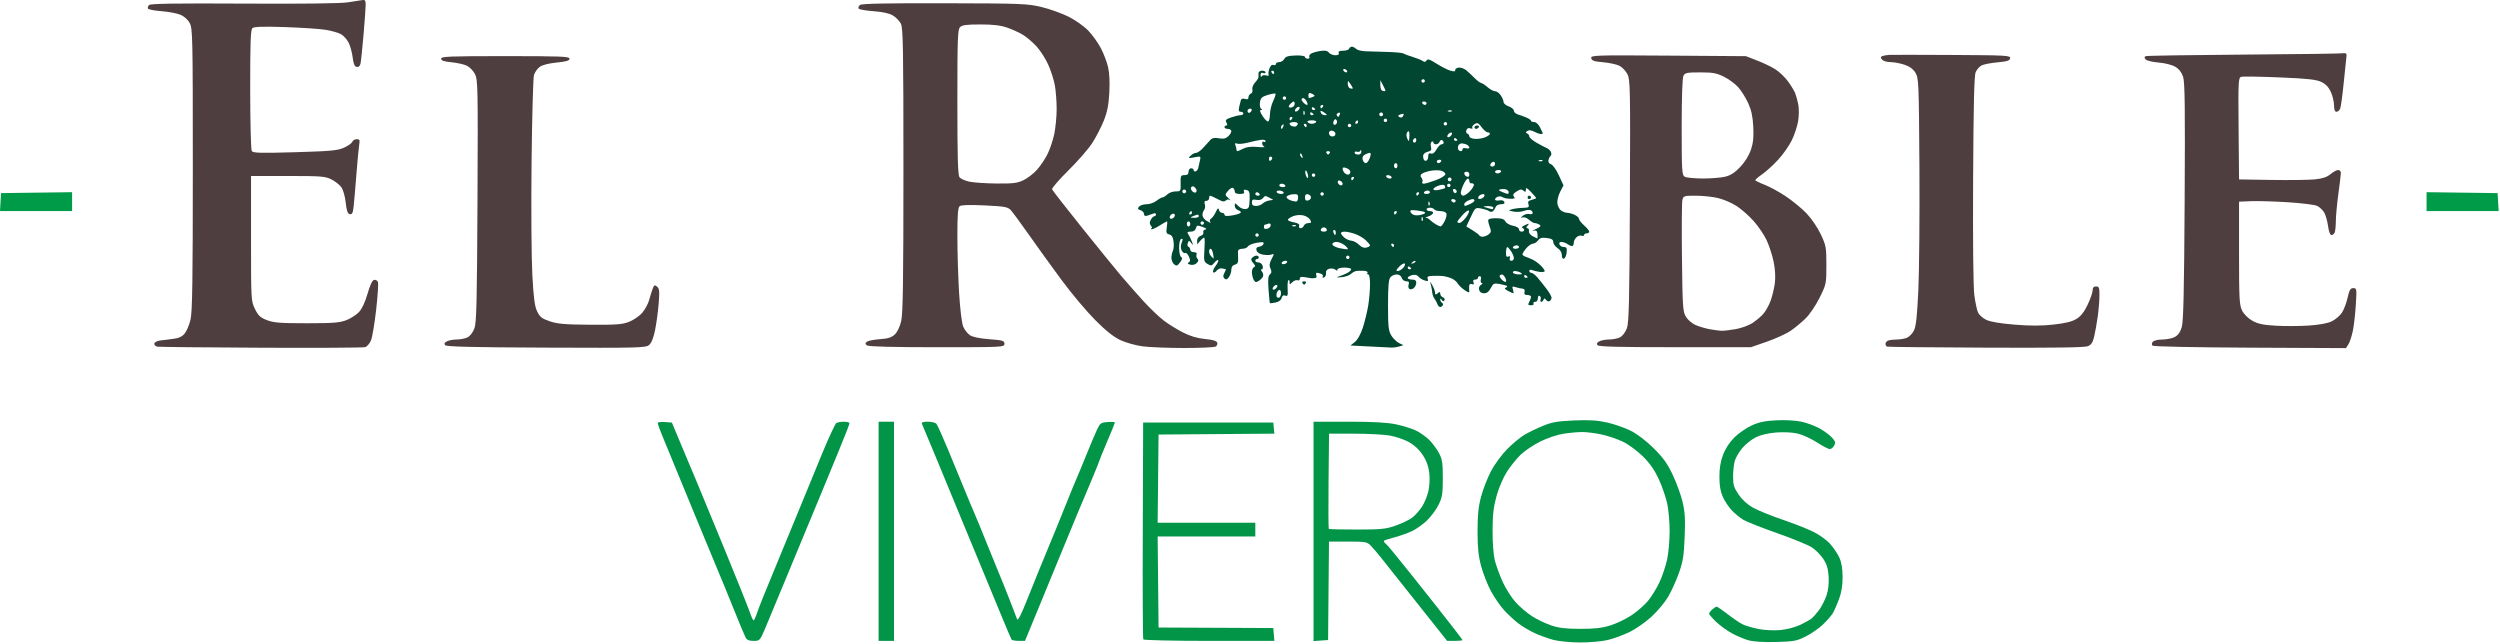 <svg width="1460" height="376" viewBox="0 0 1460 376" fill="none" xmlns="http://www.w3.org/2000/svg">
<path d="M1417.11 112.237V117.756V123.278H1438.16H1459.21L1458.91 118.028L1458.61 112.778L1437.86 112.506L1417.11 112.237Z" fill="#009B48"/>
<path d="M42.105 112.237L21.355 112.506L0.605 112.778L0.303 118.027L0 123.277H21.053H42.105V117.756L42.105 112.237Z" fill="#009B48"/>
<path d="M733.805 149.278C733.09 149.278 731.971 149.811 731.318 150.463C730.403 151.378 730.53 152.098 731.869 153.61C733.144 155.049 733.273 155.685 732.355 156.006C731.668 156.247 731.105 157.561 731.105 158.926C731.105 160.291 731.568 162.274 732.135 163.332C733.002 164.954 733.471 165.066 735.115 164.039C736.188 163.369 737.306 162.191 737.602 161.422C737.897 160.653 737.628 159.406 737 158.651C736.279 157.781 736.237 157.278 736.888 157.278C737.454 157.278 737.682 156.378 737.394 155.278C737.105 154.171 736.03 153.278 734.988 153.278C733.952 153.278 733.105 152.828 733.105 152.278C733.105 151.728 733.555 151.278 734.105 151.278C734.655 151.278 735.105 150.828 735.105 150.278C735.105 149.728 734.52 149.278 733.805 149.278Z" fill="#014631"/>
<path d="M761.605 164.278C760.715 164.278 760.266 164.728 760.605 165.278C760.945 165.828 761.395 166.278 761.605 166.278C761.816 166.278 762.266 165.828 762.605 165.278C762.945 164.728 762.495 164.278 761.605 164.278Z" fill="#014631"/>
<path d="M835.258 164.619L835.254 164.621L835.25 164.625C835.19 164.7 835.327 165.261 835.606 166.278C835.983 167.653 836.361 169.72 836.447 170.873C836.534 172.026 837.097 173.602 837.699 174.373C838.301 175.145 839.075 176.565 839.418 177.528C839.761 178.49 840.479 179.278 841.014 179.278C841.549 179.278 842.246 178.858 842.563 178.346C842.879 177.834 842.68 177.133 842.121 176.787C841.562 176.442 841.112 175.622 841.119 174.967C841.131 174.17 841.419 174.225 841.994 175.133C842.598 176.086 843.06 176.159 843.543 175.377C843.922 174.765 843.528 173.992 842.668 173.662C841.808 173.332 841.106 172.381 841.106 171.547C841.106 170.313 840.827 170.264 839.606 171.278C838.385 172.291 838.106 172.241 838.106 171.014C838.106 170.184 837.388 168.216 836.512 166.641C835.762 165.292 835.378 164.631 835.268 164.619C835.267 164.619 835.262 164.619 835.258 164.619Z" fill="#014631"/>
<path d="M1369.12 31.032C1368.73 31.024 1368.23 31.066 1367.61 31.141C1365.96 31.341 1339.86 31.679 1309.61 31.893C1279.36 32.106 1253.99 32.511 1253.24 32.791C1252.22 33.175 1252.16 33.635 1253 34.653C1253.63 35.41 1256.96 36.232 1260.57 36.522C1264.26 36.818 1268.42 37.86 1270.31 38.959C1272.51 40.242 1274.04 42.191 1274.92 44.828C1275.96 47.981 1276.15 62.682 1275.83 117.777C1275.53 170.445 1275.12 187.794 1274.13 191.07C1273.24 194.029 1271.96 195.816 1270.02 196.82C1268.47 197.622 1265.21 198.277 1262.78 198.277C1260.32 198.277 1257.86 198.868 1257.25 199.602C1256.57 200.417 1256.51 201.281 1257.08 201.852C1257.62 202.392 1281.38 202.886 1314.03 203.037L1370.05 203.295L1371.48 201.037C1372.26 199.795 1373.42 196.302 1374.05 193.277C1374.69 190.253 1375.47 183.39 1375.8 178.027C1376.38 168.627 1376.33 168.277 1374.33 168.277C1372.62 168.277 1372.02 169.277 1370.99 173.91C1370.29 177.008 1368.79 180.945 1367.65 182.66C1366.51 184.375 1363.88 186.608 1361.81 187.623C1359.38 188.814 1354.6 189.701 1348.32 190.123C1342.98 190.483 1334.32 190.525 1329.08 190.217C1321.64 189.779 1318.63 189.141 1315.36 187.303C1312.86 185.894 1310.46 183.511 1309.39 181.363C1307.79 178.16 1307.6 174.576 1307.6 147.777V117.777L1314.61 117.488C1318.47 117.329 1328.15 117.61 1336.11 118.111C1344.08 118.613 1351.77 119.567 1353.19 120.234C1354.61 120.901 1356.47 122.646 1357.33 124.111C1358.18 125.577 1359.2 129.14 1359.59 132.027C1360.03 135.304 1360.78 137.277 1361.59 137.277C1362.31 137.277 1363.16 136.565 1363.5 135.695C1363.83 134.825 1364.12 131.788 1364.14 128.945C1364.16 126.103 1364.81 119.052 1365.6 113.277C1366.39 107.502 1367.05 101.99 1367.07 101.027C1367.09 100.065 1366.38 99.277 1365.5 99.277C1364.61 99.277 1362.6 100.365 1361.02 101.695C1358.94 103.444 1356.41 104.291 1351.87 104.752C1348.43 105.103 1337.05 105.253 1326.6 105.084L1307.6 104.778L1307.34 75.1C1307.09 47.48 1307.2 45.385 1308.84 44.877C1309.81 44.578 1319.89 44.723 1331.24 45.202C1347.62 45.892 1352.64 46.437 1355.61 47.848C1358.22 49.085 1359.92 50.865 1361.21 53.702C1362.23 55.943 1363.07 59.465 1363.08 61.528C1363.1 64.056 1363.56 65.278 1364.5 65.278C1365.26 65.278 1366.23 64.49 1366.64 63.528C1367.06 62.565 1368 55.703 1368.74 48.278C1369.48 40.853 1370.2 33.878 1370.35 32.778C1370.51 31.519 1370.3 31.055 1369.12 31.032Z" fill="#4E3E40"/>
<path d="M1103.17 32.057C1101.83 32.137 1100.09 32.451 1099.31 32.752C1098.16 33.193 1098.12 33.594 1099.11 34.789C1099.8 35.616 1101.99 36.278 1104.05 36.278C1106.08 36.278 1109.76 36.964 1112.23 37.803C1115.29 38.845 1117.32 40.35 1118.65 42.553C1120.51 45.619 1120.62 48.305 1120.94 97.278C1121.12 125.603 1120.83 158.033 1120.31 169.344C1119.57 185.162 1118.96 190.655 1117.68 193.137C1116.76 194.912 1114.88 196.794 1113.49 197.321C1112.11 197.847 1109.47 198.278 1107.62 198.278C1105.78 198.278 1103.56 198.551 1102.69 198.885C1101.82 199.219 1101.11 200.081 1101.11 200.801C1101.11 201.521 1101.56 202.26 1102.12 202.444C1102.68 202.627 1128.67 202.892 1159.87 203.031C1199.14 203.207 1217.43 202.95 1219.28 202.194C1221.33 201.352 1222.19 200.033 1223.03 196.44C1223.62 193.876 1224.55 188.628 1225.09 184.778C1225.62 180.928 1226.07 175.415 1226.08 172.528C1226.1 167.938 1225.85 167.278 1224.11 167.278C1222.7 167.278 1222.1 167.945 1222.1 169.528C1222.1 170.765 1220.81 174.522 1219.22 177.875C1217.2 182.151 1215.25 184.644 1212.7 186.217C1210.11 187.82 1206.27 188.774 1199.27 189.551C1192.3 190.324 1185.71 190.334 1176.53 189.589C1168.08 188.902 1162.34 187.926 1159.95 186.77C1157.94 185.798 1155.79 183.879 1155.16 182.507C1154.54 181.135 1153.57 176.585 1153.01 172.395C1152.39 167.728 1152.11 141.549 1152.3 104.778C1152.52 60.788 1152.92 44.062 1153.81 42.091C1154.47 40.612 1156 38.87 1157.21 38.224C1158.42 37.577 1162.59 36.762 1166.49 36.413C1172.14 35.907 1173.65 35.423 1173.92 34.028C1174.23 32.392 1172.02 32.268 1139.93 32.097C1121.05 31.995 1104.51 31.976 1103.17 32.057Z" fill="#4E3E40"/>
<path d="M935.426 32.467C929.546 32.661 929.117 33.109 929.281 33.971C929.558 35.417 930.919 35.89 936.115 36.344C939.684 36.656 943.955 37.557 945.605 38.346C947.255 39.135 949.407 41.353 950.387 43.278C952.055 46.553 952.147 51.276 951.857 117.278C951.598 176.327 951.309 188.423 950.076 191.75C949.233 194.026 947.538 196.261 946.105 196.985C944.73 197.679 941.888 198.254 939.789 198.262C937.69 198.27 935.074 198.76 933.975 199.348C932.587 200.09 932.275 200.779 932.955 201.598C933.682 202.473 945.404 202.773 978.27 202.762L1022.61 202.747L1031.94 199.505C1037.07 197.721 1043.32 194.849 1045.83 193.124C1048.34 191.398 1052.28 188.125 1054.58 185.85C1056.89 183.576 1060.54 178.15 1062.69 173.794C1066.53 166.029 1066.61 165.659 1066.61 154.827C1066.61 144.407 1066.42 143.38 1063.3 136.778C1061.36 132.667 1057.86 127.56 1054.8 124.405C1051.94 121.451 1046.43 116.951 1042.55 114.405C1038.68 111.86 1033.16 108.891 1030.3 107.807C1027.44 106.724 1025.11 105.548 1025.11 105.194C1025.11 104.84 1026.93 103.287 1029.16 101.743C1031.38 100.199 1035.55 96.404 1038.41 93.309C1041.27 90.215 1044.87 85.088 1046.42 81.915C1047.97 78.742 1049.63 73.671 1050.13 70.647C1050.62 67.61 1050.65 63.276 1050.19 60.964C1049.73 58.661 1048.89 55.653 1048.33 54.278C1047.77 52.903 1045.91 49.875 1044.21 47.548C1042.51 45.221 1039.33 42.133 1037.14 40.684C1034.95 39.236 1030.11 36.87 1026.38 35.427L1019.61 32.802L974.269 32.483C952.635 32.331 941.306 32.272 935.426 32.467ZM992.943 42.278C1000.35 42.278 1002.51 42.675 1006.86 44.844C1009.7 46.256 1013.45 49.049 1015.21 51.049C1016.97 53.05 1019.55 57.181 1020.94 60.231C1022.79 64.26 1023.6 68.002 1023.91 73.91C1024.23 79.937 1023.88 83.42 1022.58 87.36C1021.49 90.641 1019.13 94.473 1016.42 97.368C1013.27 100.734 1010.79 102.369 1007.63 103.166C1005.2 103.777 999.256 104.261 994.412 104.246C989.568 104.231 984.818 103.758 983.855 103.198C982.255 102.265 982.105 99.789 982.105 74.162C982.105 56.763 982.498 45.413 983.141 44.211C984.043 42.525 985.298 42.278 992.943 42.278ZM990.373 114.293C994.35 114.301 1000.16 114.911 1003.29 115.647C1006.42 116.383 1011.27 118.456 1014.07 120.254C1016.87 122.053 1021.38 126.01 1024.09 129.047C1026.79 132.084 1030.2 137.09 1031.66 140.172C1033.12 143.255 1034.97 148.894 1035.76 152.703C1036.68 157.133 1036.96 161.638 1036.53 165.203C1036.15 168.269 1035.01 173.028 1033.99 175.778C1032.97 178.528 1030.97 182.028 1029.55 183.559C1028.13 185.089 1025.31 187.422 1023.28 188.741C1021.26 190.059 1016.93 191.619 1013.67 192.207C1010.41 192.796 1006.58 193.228 1005.17 193.168C1003.76 193.108 1000.58 192.669 998.105 192.192C995.63 191.715 991.993 190.606 990.025 189.727C988.057 188.848 985.588 186.7 984.537 184.953C982.789 182.047 982.597 179.127 982.262 150.512C982.06 133.317 982.176 118.129 982.519 116.762C983.112 114.399 983.499 114.278 990.373 114.293Z" fill="#4E3E40"/>
<path d="M789.486 27.278C788.817 27.278 788.095 27.802 787.881 28.444C787.667 29.085 786.097 29.612 784.393 29.612C782.221 29.612 781.448 30.009 781.807 30.944C782.148 31.834 781.492 32.278 779.832 32.278C778.465 32.278 776.766 31.576 776.055 30.719C775.077 29.54 773.765 29.324 770.682 29.832C768.438 30.202 766.047 30.954 765.365 31.504C764.686 32.054 764.372 32.903 764.674 33.391C764.975 33.879 764.52 34.278 763.662 34.278C762.805 34.278 762.103 33.816 762.103 33.252C762.103 32.653 759.796 32.303 756.555 32.408C752.307 32.547 750.775 33.022 750.019 34.434C749.477 35.448 748.149 36.278 747.068 36.278C745.988 36.278 745.103 36.776 745.103 37.385C745.103 37.994 744.462 38.246 743.68 37.946C742.756 37.591 741.908 38.401 741.262 40.254C740.714 41.824 740.568 43.437 740.935 43.84C741.303 44.243 740.613 44.329 739.402 44.031C738.191 43.733 736.989 44.005 736.73 44.633C736.472 45.262 736.225 44.941 736.182 43.92C736.128 42.665 736.59 42.25 737.603 42.639C738.428 42.956 739.103 42.779 739.103 42.246C739.103 41.714 738.203 41.278 737.103 41.278C736.003 41.278 735.049 41.84 734.984 42.527C734.919 43.215 734.921 44.254 734.986 44.838C735.052 45.422 734.159 46.913 733.004 48.152C731.8 49.444 731.112 51.205 731.393 52.278C731.668 53.331 731.275 54.382 730.492 54.682C729.728 54.975 729.103 55.933 729.103 56.813C729.103 57.958 728.535 58.231 727.1 57.776C725.852 57.379 724.938 57.638 724.682 58.459C724.455 59.185 723.999 61.015 723.668 62.528C723.217 64.585 723.447 65.278 724.584 65.278C725.419 65.278 726.103 65.728 726.103 66.278C726.103 66.828 725.316 67.285 724.353 67.293C723.391 67.301 720.957 67.881 718.945 68.582C715.923 69.635 715.455 70.153 716.246 71.567C716.882 72.702 716.851 73.278 716.154 73.278C715.577 73.278 715.103 73.728 715.103 74.278C715.103 74.828 716.003 75.278 717.103 75.278C718.203 75.278 719.103 75.883 719.103 76.623C719.103 77.363 718.25 78.74 717.205 79.686C715.809 80.95 714.391 81.235 711.857 80.76C709.468 80.312 707.981 80.555 707.008 81.555C706.236 82.349 704.362 84.412 702.846 86.139C701.329 87.865 699.385 89.278 698.525 89.278C697.665 89.278 696.216 90.022 695.306 90.932C693.769 92.47 693.922 92.534 697.508 91.861C701.337 91.143 701.358 91.156 700.715 93.957C700.358 95.508 699.924 97.427 699.748 98.223C699.572 99.018 698.905 99.844 698.265 100.057C697.626 100.27 697.103 99.957 697.103 99.362C697.103 98.766 696.428 98.277 695.603 98.277C694.77 98.277 694.103 99.166 694.103 100.277C694.103 101.713 693.438 102.277 691.74 102.277C689.57 102.277 689.385 102.668 689.49 107.027C689.602 111.684 689.544 111.778 686.545 111.778C684.862 111.778 682.692 112.565 681.723 113.527C680.753 114.49 679.501 115.277 678.939 115.277C678.378 115.277 676.775 116.177 675.377 117.277C673.978 118.377 671.375 119.278 669.592 119.278C667.808 119.278 665.82 119.915 665.174 120.693C664.235 121.824 664.411 122.24 666.051 122.76C667.18 123.118 668.103 124.109 668.103 124.961C668.103 125.961 668.723 126.333 669.853 126.008C670.816 125.731 672.391 125.18 673.353 124.783C674.4 124.352 675.103 124.508 675.103 125.17C675.103 125.779 674.669 126.277 674.139 126.277C673.608 126.277 672.678 127.207 672.07 128.342C671.25 129.874 671.271 130.776 672.156 131.842C672.812 132.632 672.994 133.277 672.56 133.277C672.126 133.277 672.027 133.535 672.341 133.85C672.656 134.165 674.749 133.264 676.99 131.85C679.231 130.435 681.27 129.278 681.521 129.278C681.772 129.278 681.718 130.878 681.4 132.834C680.913 135.836 681.142 136.475 682.865 136.926C684.326 137.308 685.036 138.499 685.365 141.117C685.618 143.13 685.438 145.535 684.965 146.461C684.491 147.387 684.103 149.246 684.103 150.59C684.103 151.934 684.82 153.628 685.697 154.356C687.058 155.485 687.562 155.322 689.137 153.235C690.476 151.459 690.656 150.605 689.793 150.121C689.135 149.752 688.603 147.335 688.603 144.705C688.603 141.78 689.087 139.791 689.861 139.529C690.824 139.205 690.883 139.727 690.111 141.756C689.424 143.563 689.438 145.034 690.154 146.371C690.732 147.451 691.63 148.069 692.15 147.748C692.671 147.427 693.635 148.348 694.293 149.793C695.241 151.873 695.224 152.586 694.213 153.211C693.299 153.776 693.565 154.164 695.15 154.578C696.473 154.924 697.973 154.552 698.871 153.654C699.929 152.597 700.062 151.835 699.318 151.092C698.737 150.51 698.498 149.414 698.789 148.656C699.135 147.754 698.59 147.277 697.211 147.277C696.052 147.277 695.104 146.641 695.104 145.861C695.104 145.082 694.628 144.286 694.047 144.092C693.465 143.898 693.294 142.947 693.666 141.979C694.309 140.302 694.407 140.303 695.738 141.998C696.263 142.665 696.567 143.017 696.658 142.994C696.659 142.993 696.664 142.992 696.668 142.992L696.672 142.988L696.676 142.984C696.751 142.884 696.497 142.187 695.928 140.777C695.261 139.127 694.299 137.214 693.789 136.527C693.111 135.613 693.534 135.277 695.367 135.277C697.024 135.277 698.048 134.605 698.39 133.294C698.86 131.499 699.225 131.424 702.258 132.505C704.49 133.301 705.041 133.816 703.912 134.05C702.971 134.245 702.447 135.001 702.734 135.75C703.032 136.525 702.37 137.375 701.177 137.753C699.898 138.16 699.12 139.245 699.138 140.593L699.172 142.777L701.014 140.57C702.028 139.356 703.078 138.58 703.346 138.849C703.615 139.118 703.627 142.363 703.377 146.058C702.955 152.234 703.103 152.887 705.201 154.152C707.239 155.381 707.665 155.305 709.171 153.445C710.099 152.299 711.116 151.619 711.429 151.933C711.743 152.247 711.044 153.795 709.875 155.376C708.706 156.958 708.091 158.595 708.509 159.013C708.928 159.432 709.825 159.013 710.503 158.085C711.182 157.158 712.607 156.562 713.671 156.761C714.736 156.961 715.735 157.159 715.892 157.201H715.896C715.898 157.202 715.904 157.204 715.907 157.208C716.01 157.33 715.641 158.281 715.05 159.386C714.205 160.961 714.214 161.782 715.08 162.636C715.952 163.495 716.595 163.297 717.672 161.837C718.46 160.769 719.106 158.815 719.106 157.493C719.106 155.907 719.806 154.907 721.17 154.55C722.752 154.136 723.196 153.28 723.068 150.894C722.977 149.18 722.948 147.216 723.004 146.529C723.059 145.841 724.207 145.278 725.555 145.278C726.902 145.278 728.365 144.658 728.805 143.898C729.244 143.138 731.571 142.188 733.975 141.788C737.436 141.213 738.251 141.345 737.896 142.421C737.65 143.168 736.52 143.915 735.385 144.083C733.929 144.299 733.463 144.934 733.805 146.24C734.101 147.374 735.555 148.327 737.562 148.704C739.363 149.042 741.618 149.02 742.572 148.654C744.214 148.024 744.216 148.164 742.61 151.271C741.311 153.783 741.157 155.093 741.954 156.841C742.738 158.562 742.657 159.406 741.631 160.257C740.602 161.112 740.405 163.27 740.825 169.083C741.13 173.316 741.472 176.893 741.585 177.034C741.697 177.176 743.169 177.016 744.858 176.679C746.784 176.294 748.128 175.309 748.459 174.041C748.82 172.664 749.508 172.219 750.622 172.646C752.009 173.178 752.215 172.591 751.983 168.808C751.832 166.352 752.022 164.029 752.407 163.644C752.791 163.259 753.106 163.727 753.106 164.683C753.106 166.289 753.23 166.298 754.735 164.792C755.631 163.896 756.981 163.399 757.735 163.689C758.506 163.985 759.106 163.585 759.106 162.773C759.106 161.686 759.911 161.479 762.356 161.935C764.144 162.268 765.831 162.534 766.106 162.527C766.381 162.519 767.217 162.463 767.963 162.398C768.741 162.33 769.074 161.638 768.745 160.779C768.428 159.954 768.569 159.279 769.057 159.279C769.545 159.279 770.653 159.552 771.52 159.884C772.387 160.217 772.81 160.949 772.462 161.513C772.106 162.088 772.439 162.323 773.217 162.048C773.981 161.779 774.508 160.644 774.387 159.527C774.242 158.179 774.898 157.305 776.337 156.929C777.528 156.617 779.089 156.849 779.805 157.443C780.743 158.221 781.108 158.21 781.108 157.402C781.108 156.759 782.817 156.278 785.108 156.278C787.308 156.278 789.108 156.713 789.108 157.243C789.108 157.774 788.12 158.735 786.915 159.38C785.709 160.025 783.572 160.915 782.165 161.357C781.258 161.641 780.768 161.821 780.739 161.917V161.921L780.737 161.925V161.929L780.739 161.933L780.741 161.937L780.745 161.941C780.83 162.04 781.665 162.011 783.34 161.89C785.393 161.741 787.868 160.908 788.84 160.038C789.812 159.169 791.283 158.364 792.108 158.249C792.933 158.136 794.872 158.094 796.417 158.159C798.012 158.227 798.959 158.711 798.608 159.278C798.268 159.828 798.465 160.278 799.047 160.278C799.671 160.278 800.104 162.643 800.1 166.029C800.096 169.191 799.631 174.704 799.067 178.279C798.503 181.854 797.085 187.695 795.917 191.259C794.592 195.298 792.82 198.5 791.215 199.759L788.641 201.779L799.624 202.331C805.664 202.635 811.506 202.926 812.606 202.98C813.706 203.034 815.731 202.74 817.106 202.329L819.606 201.581L817.022 200.345C815.6 199.664 813.575 197.683 812.522 195.943C810.867 193.207 810.607 190.795 810.608 178.179C810.609 167.286 810.958 163.161 811.981 161.929C812.735 161.02 814.39 160.277 815.661 160.277C817.093 160.277 818.213 161.037 818.606 162.277C818.962 163.398 820.119 164.277 821.241 164.277C822.756 164.277 823.094 164.741 822.633 166.193C822.299 167.246 822.514 168.41 823.11 168.779C823.706 169.147 824.848 168.906 825.649 168.241C826.45 167.577 827.106 166.188 827.106 165.155C827.106 163.819 826.385 163.277 824.606 163.277C823.231 163.277 822.106 162.836 822.106 162.296C822.106 161.757 823.254 161.027 824.657 160.675C826.363 160.247 827.605 160.537 828.407 161.554C829.066 162.39 830.686 163.398 832.006 163.792C833.959 164.375 834.294 164.205 833.79 162.892C833.304 161.627 833.866 161.244 836.387 161.122C838.158 161.038 840.731 161.052 842.106 161.156C843.481 161.26 845.862 161.842 847.395 162.449C848.929 163.057 850.613 164.359 851.141 165.346C851.669 166.332 853.484 168.125 855.174 169.328C857.271 170.821 858.188 171.082 858.059 170.148C857.954 169.396 857.922 168.006 857.987 167.06C858.063 165.96 858.649 165.55 859.618 165.922C860.699 166.337 860.953 166.044 860.51 164.891C860.1 163.821 860.432 163.279 861.499 163.279C862.383 163.279 863.106 162.829 863.106 162.279C863.106 161.729 863.609 161.279 864.223 161.279C864.847 161.279 865.11 162.161 864.817 163.279C864.519 164.421 864.791 165.29 865.45 165.309C866.086 165.324 865.861 165.775 864.95 166.307C863.926 166.904 863.492 168.04 863.815 169.277C864.152 170.566 865.18 171.279 866.698 171.279C868.313 171.279 869.55 170.322 870.626 168.242C872.069 165.451 872.495 165.259 875.901 165.875C877.939 166.243 879.831 166.771 880.106 167.049C880.381 167.326 880.012 167.765 879.286 168.023C878.441 168.324 878.931 168.996 880.649 169.887C882.126 170.653 883.539 171.279 883.788 171.279C884.037 171.279 883.934 170.313 883.559 169.133C882.958 167.238 883.156 167.074 885.243 167.73C886.543 168.139 888.325 168.525 889.206 168.59C890.227 168.665 890.639 169.354 890.34 170.494C890.001 171.793 890.449 172.279 891.989 172.279C893.153 172.279 894.106 172.76 894.106 173.346C894.106 173.932 893.64 175.282 893.071 176.346C892.201 177.972 892.369 178.279 894.129 178.279C895.281 178.279 895.946 177.829 895.606 177.279C895.266 176.729 895.69 176.279 896.547 176.279C897.455 176.279 898.106 175.419 898.106 174.221C898.106 173.015 898.549 172.434 899.174 172.82C899.762 173.184 900.001 174.112 899.706 174.881C899.41 175.65 899.567 176.279 900.053 176.279C900.54 176.279 901.167 175.717 901.446 175.029C901.838 174.063 902.173 174.09 902.919 175.156C903.449 175.914 904.383 176.226 904.995 175.848C905.606 175.47 906.106 174.574 906.106 173.857C906.106 173.141 904.776 170.804 903.151 168.666C901.526 166.528 899.163 163.57 897.901 162.094C896.639 160.617 895.044 159.382 894.356 159.344C893.669 159.31 893.106 158.781 893.106 158.172C893.106 157.52 893.826 157.35 894.856 157.758C895.819 158.139 897.844 158.615 899.356 158.816C900.869 159.018 902.106 158.776 902.106 158.277C902.106 157.779 901.065 156.337 899.794 155.074C898.522 153.812 896.385 152.257 895.044 151.619C893.703 150.982 891.819 150.208 890.856 149.9C889.894 149.593 889.106 148.949 889.106 148.467C889.106 147.985 890.132 146.396 891.387 144.936C892.642 143.475 894.388 142.279 895.266 142.279C896.144 142.279 897.478 141.431 898.233 140.395C899.293 138.938 900.458 138.622 903.356 139.004C906.174 139.376 907.106 139.962 907.106 141.365C907.106 142.392 908.231 143.97 909.606 144.871C911.155 145.886 912.106 147.447 912.106 148.977C912.106 150.503 912.583 151.289 913.356 151.035C914.044 150.81 914.746 149.196 914.919 147.451C915.174 144.862 914.873 144.279 913.276 144.279C912.2 144.279 911.061 143.604 910.745 142.779C910.369 141.799 910.775 141.279 911.915 141.279C912.875 141.279 914.602 141.939 915.753 142.744C916.903 143.551 918.128 143.923 918.475 143.576C918.822 143.229 919.106 142.314 919.106 141.541C919.106 140.768 919.792 139.451 920.631 138.611C921.471 137.772 922.821 137.339 923.631 137.65C924.442 137.962 925.106 137.781 925.106 137.248C925.106 136.715 925.781 136.279 926.606 136.279C927.431 136.279 928.106 135.833 928.106 135.287C928.106 134.741 926.756 133.091 925.106 131.621C923.456 130.151 922.106 128.419 922.106 127.773C922.106 127.128 920.96 126.078 919.559 125.44C918.158 124.801 916.22 124.279 915.251 124.279C914.282 124.279 912.661 123.674 911.649 122.934C910.637 122.194 909.666 120.281 909.493 118.684C909.319 117.086 910.056 114.089 911.13 112.023L913.081 108.266L910.342 102.338C908.821 99.043 906.801 96.193 905.794 95.922C904.709 95.629 904.107 94.702 904.294 93.607C904.465 92.602 905.01 91.488 905.503 91.131C905.995 90.774 906.117 89.749 905.774 88.856C905.431 87.962 904.348 86.905 903.368 86.506C902.388 86.107 899.678 84.684 897.346 83.346C895.014 82.007 893.106 80.356 893.106 79.678C893.106 79 892.543 78.218 891.856 77.939C890.886 77.546 890.912 77.217 891.971 76.475C892.878 75.84 894.223 75.981 895.971 76.892C897.42 77.648 899.207 78.27 899.94 78.273C900.673 78.277 901.108 77.942 900.907 77.529C900.706 77.117 899.921 75.542 899.163 74.029C898.404 72.517 896.958 71.279 895.946 71.279C894.934 71.279 894.106 70.939 894.106 70.523C894.106 70.108 892.868 69.248 891.356 68.613C889.843 67.978 887.593 67.162 886.356 66.801C885.118 66.439 884.106 65.477 884.106 64.66C884.106 63.844 882.756 62.704 881.106 62.129C879.456 61.554 878.106 60.437 878.106 59.647C878.106 58.856 877.379 57.1 876.491 55.744C875.603 54.389 874.094 53.279 873.137 53.279C872.181 53.279 870.268 52.267 868.887 51.029C867.506 49.792 865.752 48.634 864.991 48.457C864.229 48.28 862.446 46.93 861.03 45.457C859.613 43.984 857.44 41.966 856.2 40.971C854.96 39.976 852.969 39.311 851.776 39.494C850.583 39.677 849.707 40.345 849.831 40.977C849.99 41.792 849.163 41.87 846.983 41.244C845.294 40.76 841.665 38.921 838.918 37.158C834.981 34.632 833.749 34.24 833.092 35.303C832.511 36.244 831.858 36.346 830.932 35.644C830.203 35.091 827.581 34.027 825.106 33.279C822.631 32.531 820.156 31.609 819.606 31.23C819.056 30.852 814.781 30.444 810.106 30.324C805.431 30.204 799.717 30.031 797.407 29.941C795.097 29.852 792.643 29.217 791.956 28.529C791.268 27.842 790.155 27.278 789.486 27.278ZM784.986 40.278C785.536 40.278 786.266 40.728 786.605 41.278C786.945 41.828 786.772 42.278 786.223 42.278C785.673 42.278 784.945 41.828 784.605 41.278C784.266 40.728 784.436 40.278 784.986 40.278ZM743.045 41.278C743.627 41.278 744.105 41.728 744.105 42.278C744.105 42.828 743.907 43.278 743.664 43.278C743.421 43.278 742.945 42.828 742.605 42.278C742.266 41.728 742.463 41.278 743.045 41.278ZM831.105 46.278C831.655 46.278 832.105 46.728 832.105 47.278C832.105 47.828 831.655 48.278 831.105 48.278C830.555 48.278 830.105 47.828 830.105 47.278C830.105 46.728 830.555 46.278 831.105 46.278ZM806.117 46.778L807.611 49.641C808.433 51.216 809.105 52.679 809.105 52.891C809.105 53.103 808.728 53.278 808.269 53.278C807.811 53.278 807.136 52.976 806.77 52.61C806.403 52.243 806.106 50.781 806.109 49.36L806.117 46.778ZM787.291 47.397C787.486 47.382 787.887 47.949 788.707 49.119C789.588 50.377 790.15 51.541 789.957 51.705C789.763 51.869 789.043 51.803 788.355 51.557C787.668 51.311 787.105 50.147 787.105 48.971C787.105 47.942 787.107 47.412 787.291 47.397ZM764.816 54.293C764.828 54.292 764.843 54.293 764.855 54.293C765.268 54.301 766.204 54.688 766.937 55.153C768.001 55.827 767.936 56.129 766.607 56.639C765.691 56.99 764.754 57.278 764.523 57.278C764.293 57.278 764.105 56.603 764.105 55.778C764.105 54.978 764.421 54.326 764.816 54.293ZM744.342 54.6C744.608 54.596 744.79 54.626 744.859 54.697C745.139 54.977 744.543 56.91 743.537 58.992C742.531 61.074 741.683 64.54 741.656 66.693C741.63 68.847 741.153 70.754 740.603 70.93C740.053 71.106 738.588 69.681 737.346 67.764C735.866 65.48 735.521 64.273 736.346 64.262C737.235 64.25 737.275 64.031 736.482 63.512C735.865 63.108 735.565 61.414 735.815 59.746C736.192 57.224 736.947 56.5 740.309 55.451C741.976 54.931 743.544 54.61 744.342 54.6ZM750.105 56.278C750.655 56.278 751.105 56.728 751.105 57.278C751.105 57.828 750.655 58.278 750.105 58.278C749.555 58.278 749.105 57.828 749.105 57.278C749.105 56.728 749.555 56.278 750.105 56.278ZM761.07 57.278C761.601 57.278 762.517 58.178 763.105 59.278C763.694 60.377 763.799 61.278 763.34 61.278C762.88 61.278 761.965 60.736 761.305 60.076C760.645 59.416 760.105 58.516 760.105 58.076C760.105 57.636 760.54 57.278 761.07 57.278ZM755.533 59.278C755.848 59.278 756.105 59.904 756.105 60.67C756.105 61.436 755.474 62.304 754.703 62.6C753.932 62.897 753.052 62.893 752.75 62.589C752.447 62.286 752.821 61.416 753.58 60.657C754.34 59.897 755.219 59.278 755.533 59.278ZM831.545 59.278C832.402 59.278 833.105 59.727 833.105 60.278C833.105 60.828 832.682 61.278 832.164 61.278C831.646 61.278 830.945 60.828 830.605 60.278C830.266 59.727 830.687 59.278 831.545 59.278ZM772.164 61.278C772.746 61.278 772.945 61.727 772.605 62.278C772.266 62.828 771.787 63.278 771.545 63.278C771.302 63.278 771.105 62.828 771.105 62.278C771.105 61.728 771.582 61.278 772.164 61.278ZM758.422 62.389C758.91 62.37 759.121 62.731 758.918 63.34C758.677 64.062 757.89 64.849 757.168 65.09C756.418 65.34 756.043 64.965 756.293 64.215C756.534 63.493 757.321 62.706 758.043 62.465C758.184 62.418 758.309 62.394 758.422 62.389ZM766.572 62.611C766.591 62.61 766.61 62.611 766.629 62.611C766.771 62.619 766.934 62.671 767.105 62.777C767.655 63.117 768.105 63.593 768.105 63.836C768.105 64.079 767.655 64.278 767.105 64.278C766.555 64.278 766.105 63.801 766.105 63.219C766.105 62.843 766.292 62.627 766.572 62.611ZM730.101 63.455C730.41 63.444 730.684 63.524 730.853 63.694C731.192 64.033 730.989 64.792 730.4 65.381C729.682 66.099 729.123 66.117 728.701 65.434C728.355 64.874 728.559 64.114 729.154 63.746C729.452 63.562 729.793 63.465 730.101 63.455ZM847.021 64.4C847.369 64.416 847.668 64.508 847.834 64.674C848.166 65.006 847.575 65.241 846.521 65.197C845.357 65.149 845.12 64.913 845.918 64.594C846.279 64.449 846.674 64.386 847.021 64.4ZM761.447 64.623C761.542 64.612 761.657 64.766 761.787 65.09C762.076 65.812 762.041 66.674 761.709 67.006C761.376 67.338 761.14 66.748 761.183 65.694C761.214 65.002 761.308 64.638 761.447 64.623ZM771.367 64.75C771.709 64.724 772.613 65.177 773.547 65.859C775.169 67.046 775.22 67.278 773.855 67.278C772.958 67.278 771.925 66.798 771.562 66.211C771.2 65.625 771.062 64.987 771.256 64.793C771.278 64.77 771.318 64.754 771.367 64.75ZM765.572 65.612C765.591 65.611 765.61 65.611 765.629 65.612C765.771 65.619 765.934 65.671 766.105 65.777C766.656 66.117 767.106 66.593 767.106 66.836C767.106 67.079 766.656 67.277 766.105 67.277C765.555 67.277 765.105 66.801 765.105 66.219C765.105 65.844 765.292 65.627 765.572 65.612ZM806.541 65.666C806.936 65.644 807.331 65.833 807.553 66.192C807.875 66.713 807.71 67.403 807.189 67.725C806.668 68.047 805.98 67.884 805.658 67.364C805.336 66.843 805.499 66.152 806.02 65.83C806.182 65.73 806.361 65.676 806.541 65.666ZM782.156 65.781C782.628 65.755 782.725 66.104 782.447 66.829C782.141 67.626 781.74 68.278 781.557 68.278C781.373 68.278 780.974 67.876 780.67 67.383C780.366 66.891 780.765 66.239 781.559 65.934C781.799 65.842 781.999 65.79 782.156 65.781ZM819.439 66.467C819.563 66.47 819.652 66.494 819.693 66.534C819.86 66.7 819.671 67.362 819.273 68.004C818.856 68.681 818.001 68.831 817.244 68.364C816.229 67.737 816.324 67.407 817.664 66.893C818.376 66.62 819.068 66.46 819.439 66.467ZM754.164 68.278C754.746 68.278 754.945 68.728 754.605 69.278C754.266 69.828 753.788 70.278 753.545 70.278C753.302 70.278 753.105 69.828 753.105 69.278C753.105 68.728 753.582 68.278 754.164 68.278ZM809.105 69.278C809.655 69.278 810.105 69.728 810.105 70.278C810.105 70.828 809.655 71.278 809.105 71.278C808.555 71.278 808.105 70.828 808.105 70.278C808.105 69.728 808.555 69.278 809.105 69.278ZM779.84 69.602C780.079 69.583 780.311 69.805 780.592 70.258C780.997 70.915 780.88 71.901 780.33 72.451C779.77 73.011 779.089 73.062 778.783 72.567C778.482 72.08 778.6 71.094 779.045 70.374C779.352 69.876 779.6 69.62 779.84 69.602ZM766.105 70.278C767.929 70.278 768.967 70.693 768.605 71.278C768.266 71.828 767.14 72.278 766.105 72.278C765.07 72.278 763.945 71.828 763.605 71.278C763.244 70.693 764.281 70.278 766.105 70.278ZM792.664 70.278C792.907 70.278 793.105 70.728 793.105 71.278C793.105 71.828 792.627 72.278 792.045 72.278C791.463 72.278 791.266 71.828 791.605 71.278C791.945 70.728 792.421 70.278 792.664 70.278ZM755.687 71.278C757.237 71.278 758.112 71.753 757.875 72.465C757.657 73.118 757.059 73.755 756.543 73.881C756.027 74.007 755.043 73.885 754.355 73.612C753.668 73.337 753.105 72.698 753.105 72.194C753.105 71.69 754.267 71.278 755.687 71.278ZM844.105 71.278C844.655 71.278 845.105 71.728 845.105 72.278C845.105 72.828 844.655 73.278 844.105 73.278C843.555 73.278 843.105 72.828 843.105 72.278C843.105 71.728 843.555 71.278 844.105 71.278ZM862.559 71.92C863.341 71.905 864.017 72.593 865.268 74.284C866.485 75.93 868.071 77.278 868.793 77.278C869.514 77.278 870.105 77.673 870.105 78.157C870.105 78.64 868.852 79.553 867.32 80.188C865.788 80.822 863.088 81.233 861.32 81.098C859.552 80.963 858.105 80.311 858.105 79.649C858.105 78.987 857.573 78.267 856.924 78.051C856.271 77.834 856.031 76.911 856.387 75.985C856.802 74.902 857.63 74.543 858.73 74.965C859.721 75.345 860.183 75.211 859.834 74.647C859.504 74.114 860.094 73.141 861.145 72.485C861.71 72.132 862.149 71.929 862.559 71.92ZM762.045 72.278C762.627 72.278 763.105 72.728 763.105 73.278C763.105 73.828 762.907 74.278 762.664 74.278C762.421 74.278 761.945 73.828 761.605 73.278C761.266 72.728 761.463 72.278 762.045 72.278ZM788.105 72.278C788.655 72.278 789.105 72.728 789.105 73.278C789.105 73.828 788.655 74.278 788.105 74.278C787.555 74.278 787.105 73.828 787.105 73.278C787.105 72.728 787.555 72.278 788.105 72.278ZM749.441 72.659C749.712 72.666 749.743 73.058 749.486 73.725C749.159 74.579 748.714 75.278 748.498 75.278C748.282 75.278 748.105 74.854 748.105 74.336C748.105 73.819 748.55 73.122 749.094 72.786C749.235 72.698 749.351 72.656 749.441 72.659ZM862.664 73.278C861.807 73.278 861.105 73.728 861.105 74.278C861.105 74.828 861.527 75.278 862.045 75.278C862.562 75.278 863.266 74.828 863.605 74.278C863.945 73.728 863.522 73.278 862.664 73.278ZM777.545 76.278C778.337 76.278 779.288 76.768 779.658 77.366C780.027 77.963 779.941 78.806 779.467 79.239C778.992 79.672 778.043 79.821 777.356 79.569C776.668 79.317 776.106 78.473 776.106 77.694C776.106 76.915 776.752 76.278 777.545 76.278ZM822.541 76.637C822.943 76.607 823.105 77.368 823.105 79.077C823.105 80.837 822.91 82.278 822.672 82.278C822.434 82.278 821.939 81.332 821.572 80.176C821.206 79.021 821.401 77.582 822.006 76.977C822.218 76.765 822.395 76.649 822.541 76.637ZM847.422 77.389C847.91 77.37 848.121 77.731 847.918 78.34C847.677 79.062 846.89 79.85 846.168 80.09C845.418 80.341 845.043 79.965 845.293 79.215C845.534 78.493 846.321 77.706 847.043 77.465C847.184 77.418 847.309 77.394 847.422 77.389ZM849.572 80.612C849.591 80.611 849.61 80.611 849.629 80.612C849.771 80.619 849.934 80.672 850.105 80.778C850.655 81.118 851.105 81.594 851.105 81.836C851.105 82.079 850.655 82.278 850.105 82.278C849.555 82.278 849.105 81.802 849.105 81.219C849.105 80.844 849.292 80.627 849.572 80.612ZM826.447 80.661C826.83 80.645 827.105 81.049 827.105 81.719C827.105 82.577 826.655 83.278 826.105 83.278C825.555 83.278 825.105 82.854 825.105 82.337C825.105 81.819 825.555 81.118 826.105 80.778C826.226 80.703 826.34 80.665 826.447 80.661ZM737.422 81.62C738.408 81.65 739.105 81.927 739.105 82.356C739.105 82.928 738.655 83.118 738.105 82.778C737.555 82.438 737.105 82.824 737.105 83.635C737.105 84.447 737.668 85.378 738.355 85.704C739.043 86.029 737.191 86.08 734.24 85.819C730.655 85.501 727.934 85.83 726.039 86.811C724.479 87.618 722.957 88.278 722.654 88.278C722.352 88.278 722.105 87.865 722.105 87.36C722.105 86.855 721.83 85.724 721.494 84.848C721.045 83.677 721.313 83.42 722.512 83.879C723.408 84.223 726.271 83.951 728.873 83.272C731.475 82.593 734.843 81.877 736.355 81.678C736.734 81.629 737.093 81.61 737.422 81.62ZM841.816 81.745C841.952 81.733 842.086 81.767 842.209 81.842C842.701 82.147 843.105 82.819 843.105 83.336C843.105 83.854 842.543 84.28 841.855 84.284C841.168 84.287 839.842 85.632 838.908 87.272C837.775 89.263 836.695 90.056 835.658 89.659C834.566 89.24 834.105 89.67 834.105 91.112C834.105 92.238 833.717 93.399 833.244 93.692C832.771 93.984 832.096 93.936 831.744 93.585C831.392 93.233 831.105 92.127 831.105 91.129C831.105 90.014 832.097 89.066 833.682 88.668C835.772 88.144 836.148 87.587 835.678 85.712C835.359 84.44 835.55 83.121 836.102 82.78C836.654 82.439 837.105 82.637 837.105 83.219C837.105 83.802 837.794 84.278 838.637 84.278C839.479 84.278 840.425 83.606 840.74 82.784C840.977 82.167 841.408 81.774 841.816 81.745ZM853.734 83.739C853.794 83.738 853.854 83.74 853.914 83.746C854.863 83.816 856.195 84.216 856.873 84.635C857.551 85.054 858.105 85.778 858.105 86.245C858.105 86.71 857.205 86.856 856.105 86.569C854.987 86.276 854.105 86.539 854.105 87.163C854.105 87.777 853.683 88.28 853.166 88.28C852.648 88.28 851.971 87.87 851.662 87.37C851.351 86.869 851.342 85.82 851.643 85.04C851.924 84.307 852.839 83.748 853.734 83.739ZM794.738 87.604C794.741 87.604 794.742 87.604 794.746 87.604C794.889 87.602 794.998 87.927 795.025 88.528C795.075 89.638 794.373 90.278 793.105 90.278C792.005 90.278 791.105 89.779 791.105 89.171C791.105 88.562 791.749 88.311 792.539 88.614C793.328 88.917 794.193 88.629 794.461 87.971C794.558 87.733 794.654 87.613 794.738 87.604ZM775.605 88.278C776.495 88.278 776.945 88.728 776.605 89.278C776.266 89.828 775.816 90.278 775.605 90.278C775.395 90.278 774.945 89.828 774.605 89.278C774.266 88.728 774.715 88.278 775.605 88.278ZM799.984 89.278C800.664 89.278 800.654 90.272 799.954 92.278C799.379 93.928 798.327 95.278 797.62 95.278C796.913 95.278 796.097 94.371 795.808 93.264C795.464 91.95 795.921 90.909 797.126 90.264C798.14 89.721 799.427 89.278 799.984 89.278ZM759.525 89.596C759.533 89.596 759.54 89.596 759.548 89.596C759.817 89.599 760.184 90.045 760.448 90.735C760.774 91.584 760.857 92.278 760.632 92.278C760.407 92.278 759.924 91.798 759.562 91.211C759.199 90.625 759.118 89.93 759.38 89.668C759.423 89.625 759.472 89.601 759.525 89.596ZM741.904 91.411C741.969 91.41 742.037 91.422 742.105 91.445C742.655 91.628 743.049 92.116 742.98 92.529C742.912 92.941 742.462 93.54 741.98 93.861C741.499 94.182 741.105 93.696 741.105 92.779C741.105 91.977 741.45 91.415 741.904 91.411ZM840.664 93.278C841.521 93.278 841.945 93.728 841.605 94.278C841.266 94.828 840.562 95.278 840.045 95.278C839.527 95.278 839.105 94.828 839.105 94.278C839.105 93.728 839.807 93.278 840.664 93.278ZM900.021 93.401C900.369 93.416 900.668 93.507 900.834 93.672C901.166 94.005 900.576 94.241 899.521 94.198C898.357 94.15 898.12 93.914 898.918 93.594C899.279 93.45 899.674 93.387 900.021 93.401ZM872.156 94.46C872.696 94.429 873.105 94.932 873.105 95.694C873.105 96.565 872.392 97.278 871.521 97.278C870.651 97.278 870.116 96.744 870.334 96.091C870.552 95.437 871.265 94.724 871.918 94.507C872 94.48 872.079 94.464 872.156 94.46ZM815.105 95.278C815.655 95.278 816.105 95.953 816.105 96.778C816.105 97.603 815.655 98.278 815.105 98.278C814.555 98.278 814.105 97.603 814.105 96.778C814.105 95.953 814.555 95.278 815.105 95.278ZM784.922 97.817C785.273 97.828 785.748 97.95 786.355 98.175C787.593 98.632 788.605 99.593 788.605 100.309C788.605 101.026 788.137 101.768 787.566 101.958C786.996 102.148 785.983 101.757 785.316 101.091C784.649 100.424 784.105 99.308 784.105 98.61C784.105 98.107 784.313 97.847 784.779 97.819C784.825 97.817 784.872 97.815 784.922 97.817ZM875.164 99.278C876.297 99.278 876.945 99.728 876.605 100.278C876.266 100.828 875.337 101.278 874.545 101.278C873.752 101.278 873.105 100.828 873.105 100.278C873.105 99.728 874.032 99.278 875.164 99.278ZM838.728 99.448C839.861 99.437 840.908 99.513 841.598 99.686C842.976 100.032 844.105 100.95 844.105 101.725C844.105 102.518 841.683 104.04 838.566 105.206C835.521 106.345 832.345 107.278 831.508 107.278C830.671 107.278 830.276 106.807 830.631 106.233C830.986 105.659 830.782 104.594 830.178 103.866C829.371 102.894 829.415 102.267 830.342 101.501C831.036 100.927 833.289 100.141 835.348 99.757C836.377 99.564 837.596 99.461 838.728 99.448ZM762.535 99.569C762.543 99.569 762.546 99.569 762.554 99.569C762.845 99.569 763.284 100.261 763.607 101.278C763.982 102.461 764.063 103.653 763.788 103.928C763.513 104.204 762.982 103.461 762.607 102.278C762.231 101.095 762.148 99.903 762.423 99.628C762.457 99.594 762.494 99.573 762.535 99.569ZM856.605 100.278C857.43 100.278 858.105 100.953 858.105 101.778C858.105 102.603 857.73 103.278 857.271 103.278C856.813 103.278 856.138 102.977 855.771 102.61C855.405 102.244 855.105 101.568 855.105 101.11C855.105 100.652 855.78 100.278 856.605 100.278ZM767.105 101.278C767.655 101.278 768.105 101.728 768.105 102.278C768.105 102.828 767.655 103.278 767.105 103.278C766.555 103.278 766.105 102.828 766.105 102.278C766.105 101.728 766.555 101.278 767.105 101.278ZM810.486 102.278C811.311 102.278 812.266 102.728 812.605 103.278C812.945 103.828 812.548 104.278 811.723 104.278C810.898 104.278 809.945 103.828 809.605 103.278C809.266 102.728 809.661 102.278 810.486 102.278ZM790.164 103.278C790.746 103.278 790.945 103.728 790.605 104.278C790.266 104.828 789.787 105.278 789.545 105.278C789.302 105.278 789.105 104.828 789.105 104.278C789.105 103.728 789.582 103.278 790.164 103.278ZM846.541 103.667C846.936 103.644 847.331 103.834 847.553 104.192C847.875 104.713 847.71 105.403 847.189 105.725C846.668 106.047 845.98 105.885 845.658 105.364C845.336 104.843 845.499 104.153 846.02 103.831C846.182 103.73 846.362 103.677 846.541 103.667ZM857.195 104.278C857.203 104.277 857.21 104.278 857.218 104.278C857.705 104.278 858.105 104.953 858.105 105.778C858.105 106.603 858.611 107.166 859.23 107.028C859.848 106.89 860.524 107.232 860.732 107.786C860.939 108.34 859.964 110.027 858.566 111.536C857.167 113.044 855.366 114.278 854.564 114.278C853.761 114.278 853.105 113.558 853.105 112.678C853.105 111.799 853.83 109.549 854.718 107.678C855.592 105.837 856.696 104.325 857.195 104.278ZM782.047 105.425C782.356 105.432 782.716 105.539 783.037 105.737C783.624 106.1 784.105 106.819 784.105 107.337C784.105 107.854 783.682 108.278 783.164 108.278C782.646 108.278 781.925 107.798 781.562 107.212C781.2 106.625 781.144 105.906 781.437 105.612C781.547 105.502 781.717 105.441 781.918 105.427C781.959 105.424 782.003 105.423 782.047 105.425ZM748.545 107.278C749.337 107.278 750.266 107.728 750.605 108.278C750.945 108.828 750.297 109.278 749.164 109.278C748.032 109.278 747.105 108.828 747.105 108.278C747.105 107.728 747.752 107.278 748.545 107.278ZM846.105 107.278C846.655 107.278 847.105 107.728 847.105 108.278C847.105 108.828 846.655 109.278 846.105 109.278C845.555 109.278 845.105 108.828 845.105 108.278C845.105 107.728 845.555 107.278 846.105 107.278ZM842.473 107.907C843.072 107.903 843.473 108.068 843.682 108.405C844.023 108.958 844.112 109.599 843.881 109.833C843.648 110.066 842.029 110.542 840.281 110.891C838.361 111.275 837.105 111.12 837.105 110.499C837.105 109.934 838.444 109.005 840.082 108.434C841.078 108.088 841.874 107.912 842.473 107.907ZM696.598 108.815C697.062 108.819 697.581 109.146 698.105 109.778C698.888 110.721 699.052 111.717 698.512 112.237C697.988 112.741 697.027 112.477 696.238 111.612C695.365 110.655 695.218 109.766 695.83 109.153C696.06 108.923 696.319 108.812 696.598 108.815ZM719.686 109.677C719.838 109.669 719.97 109.695 720.076 109.76C720.641 110.11 721.105 111.044 721.105 111.837C721.105 112.768 722.154 113.278 724.072 113.278C726.233 113.278 726.893 112.889 726.494 111.85C726.099 110.821 726.505 110.568 727.947 110.946C729.651 111.392 729.921 112.232 729.775 116.624C729.627 121.101 729.317 121.818 727.416 122.089C726.197 122.262 724.315 121.487 723.166 120.339C721.173 118.345 721.105 118.341 721.105 120.21C721.105 121.295 722.025 122.435 723.205 122.809C724.361 123.176 724.923 123.858 724.455 124.325C723.987 124.792 721.693 125.481 719.355 125.854C716.466 126.316 715.105 126.172 715.105 125.405C715.105 124.785 714.462 124.278 713.678 124.278C712.893 124.278 712.069 123.491 711.848 122.528C711.534 121.168 711.132 121.447 710.045 123.778C709.276 125.428 708.066 127.142 707.355 127.589C706.645 128.035 706.323 128.822 706.642 129.339C706.961 129.855 707.084 130.234 706.914 130.18C706.744 130.126 705.703 129.564 704.603 128.93C703.503 128.297 702.464 126.957 702.293 125.954C702.122 124.951 702.498 123.508 703.127 122.751C703.756 121.993 703.976 120.451 703.619 119.325C703.153 117.856 703.412 117.278 704.537 117.278C705.399 117.278 706.103 116.603 706.103 115.778C706.103 114.953 706.335 114.278 706.617 114.278C706.899 114.278 708.025 114.728 709.117 115.278C710.21 115.828 711.947 116.695 712.976 117.206C714.194 117.81 715.227 117.754 715.933 117.047C716.609 116.372 717.526 116.305 718.359 116.87C718.566 117.01 718.684 117.073 718.719 117.065L718.723 117.063L718.726 117.059L718.728 117.055V117.052C718.725 116.962 718.278 116.5 717.474 115.778C715.277 113.802 715.272 113.75 717.148 111.452C717.997 110.412 719.026 109.714 719.686 109.677ZM891.463 109.923C891.869 109.922 892.668 110.618 894.103 112.12C895.753 113.846 897.103 115.44 897.103 115.661C897.103 115.881 895.953 116.349 894.547 116.702C892.564 117.2 892.131 117.786 892.615 119.311C893.158 121.022 892.743 121.291 889.422 121.378C887.322 121.432 884.48 121.797 883.105 122.188C880.664 122.882 880.681 122.914 883.855 123.563C885.643 123.929 888.308 123.77 889.777 123.212C891.247 122.653 893.047 122.426 893.777 122.706C894.507 122.986 895.105 123.731 895.105 124.362C895.105 125.007 894.251 125.288 893.15 125.001C892.076 124.72 890.388 125.154 889.4 125.966C887.898 127.2 887.872 127.357 889.244 126.932C890.146 126.653 891.816 127.291 892.953 128.35C894.091 129.41 895.602 130.286 896.313 130.294C897.023 130.301 898.249 130.717 899.037 131.216C900.151 131.92 899.705 132.473 897.037 133.69C895.724 134.29 895.022 134.709 895.09 134.817C895.128 134.86 895.305 134.847 895.637 134.768C897.234 134.385 897.713 134.816 897.875 136.78C897.984 138.079 897.976 139.148 897.862 139.255C897.861 139.256 897.858 139.258 897.854 139.259C897.853 139.259 897.85 139.26 897.847 139.261L897.843 139.262H897.839C897.707 139.255 896.476 138.668 895.101 137.958C893.642 137.205 892.722 135.96 892.894 134.971C893.055 134.039 892.662 133.278 892.021 133.278C891.185 133.278 891.221 132.835 892.146 131.721C893.298 130.333 893.138 130.303 890.655 131.434C889.125 132.131 888.373 132.869 888.985 133.073C889.598 133.277 890.101 133.856 890.101 134.36C890.101 134.864 889.424 135.278 888.599 135.278C887.774 135.278 887.101 134.653 887.101 133.889C887.101 133.095 885.608 132.22 883.612 131.846C881.694 131.487 879.674 130.347 879.122 129.317C878.37 127.911 876.993 127.444 873.609 127.444C870.487 127.444 869.101 127.86 869.101 128.796C869.101 129.539 869.56 131.356 870.122 132.835C870.954 135.023 870.815 135.775 869.372 136.87C868.397 137.609 866.849 138.226 865.933 138.245C865.016 138.264 864.116 137.921 863.933 137.485C863.749 137.049 861.965 135.694 859.968 134.475L856.337 132.26L858.939 126.698C861.512 121.199 861.58 121.146 865.069 121.798C867.011 122.16 869.065 122.84 869.634 123.309C870.202 123.779 871.135 123.85 871.706 123.469C872.278 123.088 873.036 121.99 873.392 121.028C873.771 120 875.068 119.278 876.536 119.278C878.226 119.278 878.869 118.84 878.519 117.926C878.202 117.101 877.047 116.756 875.55 117.042C874.202 117.299 873.099 117.057 873.099 116.501C873.099 115.945 873.831 115.211 874.726 114.868C875.62 114.525 876.858 114.643 877.476 115.129C878.093 115.616 880.094 116.043 881.919 116.081C884.544 116.133 885.01 115.874 884.151 114.838C883.328 113.846 883.689 113.121 885.65 111.836C887.679 110.507 888.542 110.398 889.667 111.333C890.819 112.289 891.099 112.176 891.099 110.752C891.099 110.209 891.198 109.922 891.458 109.922L891.463 109.923ZM849.076 110.278C849.576 110.278 850.246 110.696 850.562 111.207C850.879 111.719 850.726 112.394 850.224 112.704C849.723 113.014 849.055 112.594 848.74 111.772C848.425 110.95 848.576 110.278 849.076 110.278ZM878.113 110.397C878.702 110.42 879.266 110.51 879.662 110.663C880.455 110.967 881.105 111.679 881.105 112.247C881.105 112.814 880.768 113.247 880.355 113.213C879.943 113.179 878.48 112.66 877.105 112.061C874.981 111.136 874.876 110.909 876.412 110.542C876.909 110.423 877.524 110.375 878.113 110.397ZM691.541 110.666C691.936 110.644 692.331 110.833 692.553 111.192C692.875 111.713 692.71 112.403 692.189 112.725C691.669 113.047 690.98 112.884 690.658 112.364C690.336 111.843 690.499 111.152 691.02 110.83C691.182 110.73 691.362 110.676 691.541 110.666ZM746.986 111.278C748.086 111.278 749.266 111.728 749.605 112.278C749.945 112.828 749.323 113.278 748.223 113.278C747.123 113.278 745.945 112.828 745.605 112.278C745.266 111.728 745.886 111.278 746.986 111.278ZM833.664 111.278C834.457 111.278 835.105 111.728 835.105 112.278C835.105 112.828 834.177 113.278 833.045 113.278C831.912 113.278 831.266 112.828 831.605 112.278C831.945 111.728 832.871 111.278 833.664 111.278ZM734.045 112.278C734.562 112.278 735.266 112.728 735.605 113.278C735.945 113.828 735.522 114.278 734.664 114.278C733.807 114.278 733.105 113.828 733.105 113.278C733.105 112.728 733.527 112.278 734.045 112.278ZM772.105 112.278C772.655 112.278 773.105 112.728 773.105 113.278C773.105 113.828 772.655 114.278 772.105 114.278C771.555 114.278 771.105 113.828 771.105 113.278C771.105 112.728 771.555 112.278 772.105 112.278ZM828.164 112.278C828.746 112.278 828.945 112.728 828.605 113.278C828.266 113.828 827.787 114.278 827.545 114.278C827.302 114.278 827.105 113.828 827.105 113.278C827.105 112.728 827.582 112.278 828.164 112.278ZM866.283 113.373C866.886 113.422 867.102 113.787 866.887 114.432C866.64 115.172 865.636 115.933 864.656 116.123C863.516 116.344 863.036 115.984 863.322 115.123C863.569 114.383 864.572 113.622 865.553 113.432C865.838 113.377 866.082 113.357 866.283 113.373ZM756.529 113.388C757.789 113.441 758.105 113.918 758.105 115.156C758.105 116.258 757.768 117.353 757.355 117.586C756.943 117.819 755.345 117.574 753.805 117.045C752.265 116.514 751.173 115.562 751.381 114.93C751.588 114.297 753.186 113.637 754.932 113.465C755.585 113.4 756.109 113.371 756.529 113.388ZM763.262 113.419C763.315 113.416 763.37 113.417 763.428 113.419C763.559 113.422 763.702 113.441 763.855 113.469C764.818 113.655 765.605 114.47 765.605 115.28C765.605 116.09 764.818 116.903 763.855 117.089C762.627 117.325 762.105 116.786 762.105 115.28C762.105 114.044 762.458 113.459 763.262 113.419ZM893.105 114.28C892.555 114.28 892.105 114.73 892.105 115.28C892.105 115.83 892.555 116.28 893.105 116.28C893.655 116.28 894.105 115.83 894.105 115.28C894.105 114.73 893.655 114.28 893.105 114.28ZM738.984 114.546C739.493 114.512 740.138 114.796 741.184 115.382L743.605 116.735L741.191 117.098C739.865 117.298 738.146 118.095 737.371 118.87C736.596 119.645 734.869 120.28 733.533 120.28C731.763 120.28 731.105 119.732 731.105 118.261C731.105 116.619 731.604 116.33 733.771 116.723C735.5 117.037 736.846 116.647 737.6 115.616C738.102 114.929 738.475 114.579 738.984 114.546ZM848.545 116.28C849.402 116.28 850.105 116.73 850.105 117.28C850.105 117.83 849.682 118.28 849.164 118.28C848.646 118.28 847.945 117.83 847.605 117.28C847.266 116.73 847.687 116.28 848.545 116.28ZM860.039 116.28C860.625 116.28 861.105 116.658 861.105 117.12C861.105 117.582 859.957 118.482 858.557 119.12C857.156 119.758 855.806 120.28 855.557 120.28C855.308 120.28 855.105 119.846 855.105 119.315C855.105 118.785 855.975 117.885 857.039 117.315C858.103 116.746 859.453 116.28 860.039 116.28ZM834.443 117.624C834.447 117.623 834.451 117.624 834.458 117.624C834.552 117.626 834.664 117.781 834.788 118.093C835.077 118.815 835.042 119.677 834.71 120.009C834.378 120.341 834.141 119.75 834.185 118.696C834.211 118.008 834.305 117.643 834.443 117.624ZM868.855 120.38C870.643 120.325 872.105 120.73 872.105 121.28C872.105 121.83 871.768 122.235 871.355 122.181C870.943 122.126 869.48 121.721 868.105 121.28C867.004 120.928 866.423 120.728 866.426 120.606C866.426 120.606 866.426 120.604 866.426 120.603C866.426 120.602 866.427 120.597 866.428 120.593C866.487 120.466 867.269 120.428 868.855 120.38ZM835.045 121.28C836.112 121.28 837.266 121.73 837.605 122.28C837.945 122.83 839.56 123.28 841.195 123.28C842.83 123.28 844.411 123.915 844.709 124.69C845.006 125.466 844.529 127.491 843.65 129.19C842.771 130.89 841.726 132.264 841.328 132.249C840.93 132.234 839.705 131.699 838.605 131.063C837.505 130.428 836.01 129.318 835.283 128.595C834.556 127.872 833.431 127.235 832.783 127.181C832.135 127.126 832.697 126.776 834.031 126.403C835.365 126.03 836.639 125.175 836.863 124.503C837.097 123.8 836.385 123.28 835.187 123.28C834.042 123.28 833.105 122.83 833.105 122.28C833.105 121.73 833.977 121.28 835.045 121.28ZM824.686 122.726C825.282 122.692 826.161 122.76 827.391 122.907C829.688 123.184 831.763 123.606 832.002 123.845C832.242 124.084 832.251 124.449 832.021 124.655C831.792 124.862 830.703 125.255 829.603 125.528C828.503 125.802 826.852 125.831 825.937 125.595C825.021 125.359 824.035 124.546 823.744 123.786C823.483 123.109 823.692 122.78 824.686 122.726ZM857.559 122.927C857.725 122.915 857.836 122.977 857.883 123.116C858.094 123.749 857.218 125.594 855.936 127.217C854.653 128.84 853.043 130.193 852.355 130.223C851.668 130.254 851.107 129.942 851.109 129.53C851.112 129.117 852.551 127.246 854.307 125.372C855.686 123.9 856.964 122.963 857.559 122.927ZM695.641 123.28C695.648 123.279 695.656 123.28 695.663 123.28C695.906 123.28 696.105 123.73 696.105 124.28C696.105 124.83 695.627 125.28 695.044 125.28C694.462 125.28 694.265 124.83 694.605 124.28C694.934 123.747 695.392 123.307 695.641 123.28ZM815.164 123.28C815.746 123.28 815.945 123.73 815.605 124.28C815.266 124.83 814.788 125.28 814.545 125.28C814.302 125.28 814.105 124.83 814.105 124.28C814.105 123.73 814.582 123.28 815.164 123.28ZM685.211 124.786C685.757 124.771 686.105 125.104 686.105 125.704C686.105 126.453 685.43 127.325 684.605 127.641C683.725 127.979 683.105 127.653 683.105 126.854C683.105 126.105 683.78 125.235 684.605 124.919C684.826 124.834 685.029 124.79 685.211 124.786ZM699.432 125.348C699.808 125.363 700.105 125.764 700.105 126.28C700.105 126.83 698.868 127.248 697.355 127.21C694.919 127.147 694.833 127.041 696.605 126.28C697.705 125.807 698.943 125.389 699.355 125.35C699.382 125.348 699.406 125.347 699.432 125.348ZM759.603 125.592C760.118 125.615 760.609 125.67 761.047 125.766C762.738 126.138 764.584 127.305 765.148 128.36C766.007 129.964 765.835 130.28 764.107 130.28C762.971 130.28 761.783 130.955 761.467 131.78C761.15 132.605 760.278 133.28 759.529 133.28C758.781 133.28 758.405 132.659 758.695 131.901C759.06 130.951 758.119 130.317 755.664 129.856C753.706 129.489 752.105 128.815 752.105 128.356C752.105 127.898 753.425 126.976 755.039 126.307C756.293 125.788 758.059 125.528 759.603 125.592ZM830.443 126.624C830.447 126.623 830.451 126.624 830.458 126.624C830.552 126.626 830.664 126.781 830.788 127.093C831.077 127.814 831.042 128.676 830.71 129.008C830.378 129.341 830.141 128.75 830.185 127.696C830.211 127.008 830.305 126.643 830.443 126.624ZM694.105 129.28C694.655 129.28 695.105 129.955 695.105 130.78C695.105 131.605 694.655 132.28 694.105 132.28C693.555 132.28 693.105 131.605 693.105 130.78C693.105 129.955 693.555 129.28 694.105 129.28ZM702.105 129.28C702.655 129.28 703.105 129.73 703.105 130.28C703.105 130.83 702.655 131.28 702.105 131.28C701.555 131.28 701.105 130.83 701.105 130.28C701.105 129.73 701.555 129.28 702.105 129.28ZM741.195 130.514C741.782 130.488 742.105 130.844 742.105 131.555C742.105 132.375 741.205 133.281 740.105 133.569C738.806 133.909 738.105 133.599 738.105 132.686C738.105 131.913 738.293 131.28 738.523 131.28C738.754 131.28 739.653 131.006 740.523 130.673C740.775 130.576 741 130.524 741.195 130.514ZM756.021 131.403C756.369 131.418 756.668 131.509 756.834 131.674C757.166 132.007 756.576 132.243 755.521 132.2C754.356 132.152 754.12 131.916 754.918 131.596C755.279 131.452 755.674 131.389 756.021 131.403ZM773.105 132.78C773.839 132.78 774.626 133.342 774.855 134.03C775.103 134.774 774.394 135.28 773.105 135.28C771.817 135.28 771.107 134.774 771.355 134.03C771.584 133.342 772.372 132.78 773.105 132.78ZM779.137 134.28C779.669 134.28 780.105 134.955 780.105 135.78C780.105 136.605 779.927 137.28 779.711 137.28C779.495 137.28 779.059 136.605 778.742 135.78C778.425 134.955 778.604 134.28 779.137 134.28ZM785.355 135.294C786.593 135.301 789.289 135.895 791.348 136.612C793.406 137.329 796.218 138.976 797.598 140.272C798.977 141.568 800.105 142.947 800.105 143.337C800.105 143.727 799.155 144.295 797.994 144.598C796.61 144.96 795.124 144.389 793.676 142.94C792.461 141.725 790.435 140.654 789.174 140.559C787.913 140.464 786.031 139.618 784.992 138.678C783.954 137.739 783.105 136.588 783.105 136.124C783.105 135.659 784.118 135.286 785.355 135.294ZM734.105 136.28C734.655 136.28 735.105 136.73 735.105 137.28C735.105 137.83 734.655 138.28 734.105 138.28C733.555 138.28 733.105 137.83 733.105 137.28C733.105 136.73 733.555 136.28 734.105 136.28ZM780.494 141.28C781.808 141.28 783.946 142.141 785.244 143.194C786.543 144.247 787.381 145.285 787.105 145.503C786.83 145.721 784.693 145.472 782.355 144.948C779.909 144.4 778.105 143.419 778.105 142.637C778.105 141.872 779.148 141.28 780.494 141.28ZM813.045 142.28C813.627 142.28 814.105 142.73 814.105 143.28C814.105 143.83 813.907 144.28 813.664 144.28C813.421 144.28 812.945 143.83 812.605 143.28C812.266 142.73 812.463 142.28 813.045 142.28ZM885.664 143.28C886.456 143.28 887.105 143.73 887.105 144.28C887.105 144.83 886.177 145.28 885.045 145.28C883.912 145.28 883.266 144.83 883.605 144.28C883.945 143.73 884.871 143.28 885.664 143.28ZM880.223 144.282C880.226 144.281 880.234 144.282 880.242 144.282C880.591 144.281 881.603 145.389 882.491 146.745C883.38 148.1 884.107 149.901 884.107 150.745C884.107 151.589 883.446 152.28 882.638 152.28C881.738 152.28 881.394 151.694 881.749 150.768C882.148 149.73 881.869 149.433 880.859 149.821C879.751 150.246 879.415 149.634 879.497 147.335C879.556 145.683 879.879 144.325 880.223 144.282ZM706.988 145.28C707.474 145.28 708.11 146.517 708.4 148.03C708.686 149.519 708.849 150.806 708.77 150.925L708.766 150.928L708.762 150.932C708.761 150.933 708.758 150.934 708.754 150.934C708.628 150.968 708.014 150.439 707.354 149.721C706.666 148.975 706.104 147.669 706.104 146.821C706.104 145.973 706.502 145.28 706.988 145.28ZM787.105 149.28C787.655 149.28 788.105 149.73 788.105 150.28C788.105 150.83 787.655 151.28 787.105 151.28C786.555 151.28 786.105 150.83 786.105 150.28C786.105 149.73 786.555 149.28 787.105 149.28ZM750.723 152.28C751.548 152.28 751.945 152.73 751.605 153.28C751.266 153.83 750.311 154.28 749.486 154.28C748.661 154.28 748.266 153.83 748.605 153.28C748.945 152.73 749.898 152.28 750.723 152.28ZM826.316 152.354C826.446 152.358 826.554 152.396 826.631 152.473C826.939 152.781 826.385 153.34 825.398 153.715C823.973 154.258 823.858 154.142 824.838 153.155C825.347 152.642 825.928 152.343 826.316 152.354ZM820.012 153.846C820.133 153.839 820.235 153.861 820.314 153.909C820.82 154.221 820.462 155.334 819.516 156.379C818.569 157.425 817.111 158.28 816.275 158.28C815.132 158.28 815.331 157.669 817.076 155.811C818.153 154.665 819.357 153.877 820.012 153.846ZM822.572 155.614C822.591 155.613 822.61 155.613 822.629 155.614C822.771 155.621 822.934 155.674 823.105 155.78C823.655 156.12 824.106 156.596 824.106 156.838C824.106 157.081 823.655 157.28 823.105 157.28C822.555 157.28 822.105 156.804 822.105 156.221C822.105 155.846 822.292 155.629 822.572 155.614ZM884.795 158.296C885.79 158.303 887.28 158.747 888.105 159.28C889.279 160.038 889.019 160.253 886.914 160.264C885.434 160.272 883.945 159.83 883.605 159.28C883.266 158.73 883.8 158.288 884.795 158.296ZM877.236 160.28C877.675 160.28 878.501 161.153 879.072 162.219C879.643 163.286 879.771 164.34 879.357 164.561C878.943 164.782 877.854 164.171 876.937 163.204C876.021 162.237 875.534 161.183 875.855 160.862C876.176 160.541 876.797 160.28 877.236 160.28ZM890.572 160.614C890.591 160.613 890.61 160.613 890.629 160.614C890.771 160.622 890.934 160.674 891.105 160.78C891.655 161.12 892.105 161.596 892.105 161.838C892.105 162.081 891.655 162.28 891.105 162.28C890.555 162.28 890.105 161.804 890.105 161.221C890.105 160.846 890.292 160.629 890.572 160.614ZM745.422 166.391C745.91 166.372 746.121 166.733 745.918 167.342C745.677 168.064 744.89 168.852 744.168 169.092C743.418 169.342 743.043 168.967 743.293 168.217C743.534 167.495 744.321 166.708 745.043 166.467C745.184 166.421 745.309 166.396 745.422 166.391ZM747.211 169.28C747.702 169.28 748.105 170.154 748.105 171.221C748.105 172.289 747.686 173.421 747.174 173.737C746.662 174.053 745.985 173.895 745.67 173.385C745.355 172.876 745.373 171.745 745.709 170.87C746.044 169.995 746.72 169.28 747.211 169.28Z" fill="#014631"/>
<path d="M551.703 1.895C518.315 1.812 503.348 2.11 502.301 2.875C501.475 3.479 501.08 4.427 501.422 4.981C501.764 5.534 505.654 6.235 510.068 6.538C515.297 6.896 519.229 7.748 521.35 8.983C523.14 10.025 525.281 12.206 526.105 13.829C527.403 16.38 527.606 27.922 527.606 99.278C527.606 163.183 527.314 183.043 526.313 187.393C525.516 190.852 524.069 193.901 522.547 195.33C520.66 197.103 518.604 197.753 513.842 198.082C510.412 198.319 507.001 198.999 506.264 199.592C505.149 200.489 505.166 200.85 506.363 201.725C507.314 202.42 521.204 202.778 547.205 202.778C585.939 202.778 586.606 202.744 586.606 200.778C586.606 198.98 585.715 198.709 577.801 198.106C572.281 197.685 568.052 196.819 566.467 195.78C565.076 194.868 563.299 192.594 562.52 190.729C561.688 188.739 560.694 180.609 560.113 171.057C559.569 162.103 559.117 147.294 559.113 138.149C559.107 125.567 559.426 121.255 560.428 120.424C561.331 119.675 565.973 119.528 575.037 119.961C586.757 120.522 588.554 120.844 590.272 122.688C591.343 123.837 596.131 130.347 600.912 137.153C605.693 143.959 614.305 155.884 620.049 163.653C625.793 171.422 634.568 181.868 639.549 186.868C645.87 193.213 650.34 196.769 654.35 198.645C657.509 200.122 663.359 201.755 667.35 202.274C671.34 202.792 682.255 203.223 691.605 203.231C700.955 203.238 709.232 202.85 710 202.364C710.768 201.878 711.146 200.828 710.84 200.032C710.471 199.069 708.095 198.379 703.752 197.973C699.333 197.56 695.197 196.343 690.975 194.211C687.541 192.478 682.453 189.337 679.668 187.231C676.883 185.125 671.413 179.885 667.512 175.588C663.61 171.292 657.76 164.641 654.512 160.807C651.263 156.973 641.02 144.373 631.748 132.807C622.476 121.241 614.675 111.241 614.412 110.584C614.149 109.928 618.412 104.978 623.885 99.584C629.358 94.191 635.643 86.977 637.854 83.553C640.064 80.129 643.095 74.279 644.59 70.553C646.632 65.465 647.442 61.388 647.844 54.182C648.182 48.111 647.917 42.601 647.121 39.182C646.429 36.209 644.523 31.223 642.885 28.102C641.247 24.981 637.95 20.387 635.561 17.893C633.171 15.399 628.03 11.754 624.137 9.793C620.243 7.833 613.132 5.28 608.332 4.121C600.123 2.139 596.76 2.006 551.703 1.895ZM572.52 14.278C580.001 14.278 584.29 14.793 588.305 16.174C591.337 17.217 595.572 19.178 597.717 20.532C599.862 21.885 603.358 24.924 605.488 27.282C607.618 29.639 610.612 34.327 612.141 37.698C613.669 41.069 615.411 46.484 616.012 49.735C616.613 52.985 617.099 59.275 617.088 63.711C617.077 68.148 616.437 74.761 615.664 78.409C614.891 82.056 613.083 87.359 611.647 90.194C610.21 93.029 607.447 97.106 605.506 99.254C603.565 101.402 600.063 104.087 597.725 105.219C594.139 106.955 591.681 107.261 582.039 107.17C575.75 107.111 568.581 106.628 566.106 106.096C563.631 105.564 561.043 104.401 560.356 103.512C559.401 102.277 559.106 91.92 559.106 59.658C559.106 22.594 559.297 17.227 560.676 15.848C561.9 14.623 564.515 14.278 572.52 14.278Z" fill="#4E3E40"/>
<path d="M295.105 32.778C262.439 32.778 257.605 32.971 257.605 34.278C257.605 35.38 259.194 35.929 263.605 36.352C266.905 36.668 270.955 37.57 272.605 38.354C274.256 39.138 276.41 41.353 277.393 43.278C279.069 46.559 279.159 51.168 278.852 117.278C278.578 175.992 278.28 188.442 277.064 191.75C276.225 194.036 274.544 196.258 273.105 196.985C271.73 197.679 268.888 198.254 266.789 198.262C264.69 198.27 262.074 198.758 260.975 199.346C259.586 200.089 259.275 200.776 259.957 201.596C260.687 202.473 275.838 202.838 318.924 203.016C372.749 203.239 377.061 203.131 379.023 201.516C380.436 200.353 381.61 197.456 382.564 192.778C383.35 188.928 384.296 181.939 384.668 177.248C385.234 170.102 385.086 168.506 383.75 167.397C382.382 166.262 382.024 166.409 381.23 168.426C380.722 169.72 379.79 172.697 379.16 175.043C378.53 177.39 376.664 180.849 375.014 182.729C373.363 184.609 369.895 186.965 367.309 187.963C363.335 189.496 359.814 189.756 344.605 189.645C329.904 189.537 325.598 189.171 321.105 187.645C316.492 186.077 315.301 185.156 313.725 181.928C312.254 178.917 311.636 174.239 310.881 160.428C310.35 150.72 310.149 121.178 310.434 94.778C310.719 68.378 311.348 45.457 311.832 43.844C312.316 42.231 313.813 40.093 315.158 39.09C316.697 37.944 320.387 36.991 325.105 36.522C330.774 35.959 332.605 35.411 332.605 34.278C332.605 32.971 327.772 32.778 295.105 32.778Z" fill="#4E3E40"/>
<path d="M212.172 0C212.003 0.002 211.816 0.019 211.605 0.049C210.505 0.198 206.68 0.789 203.105 1.364C198.979 2.027 176.812 2.298 142.395 2.104C102.446 1.878 87.881 2.1 87.031 2.949C86.397 3.583 86.141 4.526 86.461 5.043C86.781 5.56 90.347 6.234 94.387 6.539C98.427 6.845 103.361 7.776 105.352 8.608C107.512 9.51 109.705 11.461 110.789 13.447C112.502 16.587 112.605 21.428 112.605 98.778C112.605 163.382 112.322 182.005 111.275 186.563C110.545 189.745 108.971 193.484 107.775 194.873C106.24 196.658 104.281 197.545 101.103 197.891C98.629 198.16 95.143 198.602 93.356 198.873C91.496 199.156 90.106 199.958 90.106 200.748C90.106 201.508 90.885 202.276 91.838 202.453C92.791 202.631 120.046 202.91 152.404 203.073C184.763 203.235 212.148 203.08 213.262 202.727C214.375 202.373 215.9 200.615 216.65 198.82C217.4 197.026 218.76 188.974 219.672 180.93C220.583 172.885 221.054 165.59 220.719 164.717C220.384 163.844 219.384 163.275 218.494 163.453C217.425 163.667 216.114 166.422 214.629 171.578C213.176 176.62 211.387 180.416 209.572 182.311C208.028 183.923 204.703 186.038 202.184 187.01C198.397 188.471 194.401 188.777 179.105 188.777C163.648 188.777 159.832 188.479 155.914 186.967C152.03 185.468 150.827 184.351 148.914 180.467C146.63 175.826 146.605 175.392 146.605 139.277V102.777H168.105C187.627 102.777 189.966 102.962 193.539 104.777C195.704 105.877 198.309 107.92 199.328 109.317C200.39 110.772 201.484 114.605 201.893 118.303C202.432 123.185 203.013 124.83 204.285 125.074C205.591 125.325 206.078 124.435 206.475 121.086C206.755 118.716 207.487 110.252 208.104 102.277C208.72 94.302 209.473 86.315 209.777 84.527C210.249 81.757 210.035 81.278 208.324 81.278C207.221 81.278 206.05 81.975 205.723 82.828C205.395 83.681 203.185 85.239 200.811 86.289C197.125 87.92 192.935 88.3 172.205 88.897C151.85 89.482 147.775 89.367 147.027 88.186C146.537 87.41 146.127 71.194 146.119 52.148C146.107 23.999 146.36 17.309 147.477 16.383C148.448 15.576 153.928 15.41 166.227 15.815C175.784 16.129 186.51 16.841 190.061 17.396C193.611 17.952 197.767 19.146 199.295 20.049C200.823 20.951 202.813 23.251 203.719 25.16C204.625 27.069 205.644 30.907 205.984 33.69C206.434 37.36 207.075 38.841 208.318 39.08C209.441 39.296 210.211 38.611 210.547 37.094C210.829 35.82 211.602 28.477 212.264 20.777C212.926 13.078 213.497 5.202 213.535 3.277C213.586 0.703 213.356 -0.014 212.172 0Z" fill="#4E3E40"/>
<path d="M767.105 246.278V310.334V374.393L771.355 374.084L775.605 373.777L775.869 345.028L776.135 316.278H787.166C797.282 316.278 798.379 316.464 800.408 318.528C801.626 319.765 804.234 322.803 806.203 325.278C808.173 327.753 817.736 339.79 827.457 352.028L845.133 374.278H849.619C852.087 374.278 854.106 374.051 854.106 373.774C854.106 373.497 846.358 363.484 836.889 351.524C827.42 339.563 819.433 329.553 819.139 329.278C818.845 329.002 816.843 326.528 814.69 323.778C812.536 321.028 810.094 318.219 809.262 317.537C808.43 316.855 807.987 316.061 808.276 315.772C808.565 315.483 811.33 314.588 814.418 313.783C817.507 312.979 822.092 311.354 824.61 310.17C827.127 308.987 831.103 306.156 833.444 303.881C835.784 301.606 838.804 297.503 840.153 294.762C842.284 290.431 842.606 288.402 842.606 279.278C842.606 270.294 842.279 268.167 840.348 264.553C839.107 262.23 836.569 258.807 834.707 256.945C832.846 255.084 829.36 252.612 826.963 251.453C824.566 250.295 819.313 248.657 815.289 247.813C810.087 246.721 802.072 246.278 787.539 246.278H767.105ZM776.166 253.278H790.803C798.853 253.278 808.184 253.754 811.537 254.338C814.891 254.922 819.878 256.61 822.619 258.09C825.841 259.829 828.728 262.462 830.783 265.535C832.942 268.764 834.187 272.092 834.664 275.908C835.084 279.267 834.896 283.636 834.195 286.766C833.551 289.646 831.867 293.753 830.455 295.891C829.043 298.029 826.567 300.84 824.953 302.139C823.339 303.438 819.001 305.565 815.312 306.867C809.338 308.976 806.849 309.237 792.521 309.256C783.676 309.267 776.251 309.09 776.022 308.862C775.792 308.633 775.73 296.033 775.885 280.862L776.166 253.278Z" fill="#029547"/>
<path d="M667.603 246.778L667.377 309.658C667.252 344.243 667.392 372.931 667.685 373.408C667.98 373.886 685.323 374.278 706.224 374.278H744.224L743.916 370.528L743.605 366.778L710.105 366.625L676.605 366.475L676.337 339.875L676.072 313.278H704.587H733.105V309.278V305.278H704.587H676.07L676.337 279.528L676.603 253.778L710.416 253.514L744.228 253.25L743.916 250.014L743.603 246.777H705.603L667.603 246.778Z" fill="#029547"/>
<path d="M541.875 246.278C539.079 246.278 538.044 246.65 538.406 247.528C538.69 248.215 541.938 255.978 545.623 264.778C549.308 273.578 553.123 282.803 554.102 285.278C555.08 287.753 559.347 298.103 563.584 308.278C567.821 318.453 573.229 331.503 575.602 337.278C577.974 343.053 582.242 353.388 585.086 360.246C587.93 367.105 590.475 373.067 590.74 373.496C591.005 373.925 592.884 374.272 594.914 374.264L598.606 374.249L604.275 360.513C607.394 352.958 613.824 337.328 618.564 325.778C623.305 314.228 628.323 302.078 629.715 298.778C631.107 295.478 632.633 291.878 633.107 290.778C633.582 289.678 635.8 284.395 638.037 279.038C640.274 273.68 642.105 269.086 642.105 268.831C642.105 268.575 644.13 263.625 646.605 257.831C649.08 252.036 651.105 247.041 651.105 246.729C651.105 246.417 649.194 246.301 646.857 246.47C642.996 246.749 642.436 247.142 640.719 250.778C639.68 252.978 636.829 259.728 634.383 265.778C631.937 271.828 629.321 278.128 628.57 279.778C627.82 281.428 624.964 288.403 622.227 295.278C619.489 302.153 614.711 313.853 611.607 321.278C608.504 328.703 603.415 341.215 600.299 349.083C596.36 359.026 594.431 362.837 593.973 361.583C593.61 360.59 591.652 355.503 589.623 350.278C587.594 345.053 584.884 338.303 583.6 335.278C582.315 332.253 578.925 323.928 576.068 316.778C573.212 309.628 570.066 301.978 569.078 299.778C568.091 297.578 565.269 290.828 562.807 284.778C560.344 278.728 555.984 268.153 553.117 261.278C550.25 254.403 547.443 248.216 546.881 247.528C546.319 246.841 544.067 246.278 541.875 246.278Z" fill="#029547"/>
<path d="M513.105 246.278V310.278V374.278H517.605H522.105V310.278V246.278H517.605H513.105Z" fill="#029547"/>
<path d="M492.855 246.293C491.068 246.301 489.071 246.647 488.42 247.061C487.769 247.475 484.242 255.005 480.582 263.795C476.922 272.585 470.174 289.003 465.588 300.278C461.002 311.553 454.231 327.978 450.545 336.778C446.859 345.578 443.135 354.915 442.27 357.528C441.404 360.14 440.425 362.278 440.092 362.278C439.759 362.278 438.766 360.14 437.885 357.528C437.004 354.915 430.376 338.378 423.156 320.778C415.937 303.178 408.691 285.628 407.055 281.778C405.418 277.928 401.446 268.478 398.23 260.778L392.385 246.778L388.244 246.469C385.967 246.3 384.105 246.552 384.105 247.029C384.105 247.507 385.185 250.571 386.506 253.838C387.827 257.105 391.244 265.402 394.1 272.277C396.956 279.152 402.142 291.752 405.625 300.277C409.108 308.802 414.513 321.852 417.637 329.277C420.76 336.702 425.751 348.852 428.729 356.277C431.706 363.702 434.66 370.79 435.293 372.027C436.168 373.74 437.316 374.277 440.094 374.277C443.673 374.277 443.804 374.136 446.848 367.027C448.555 363.04 454.308 349.202 459.633 336.277C464.958 323.352 470.552 309.853 472.064 306.278C473.577 302.703 476.662 295.277 478.918 289.777C481.174 284.277 485.964 272.656 489.562 263.953C493.161 255.25 496.105 247.713 496.105 247.203C496.105 246.694 494.643 246.286 492.855 246.293Z" fill="#029547"/>
<path d="M1037.49 245.451C1030.67 245.783 1027.28 246.491 1022.91 248.5C1019.78 249.939 1015.22 253.109 1012.79 255.541C1010.01 258.32 1007.57 262.081 1006.23 265.658C1004.77 269.571 1004.11 273.609 1004.13 278.565C1004.14 283.639 1004.75 287.112 1006.18 290.278C1007.3 292.753 1009.66 296.27 1011.41 298.094C1013.17 299.918 1016.11 302.342 1017.95 303.483C1019.79 304.624 1028.71 308.16 1037.78 311.34C1046.85 314.52 1056.03 318.285 1058.18 319.707C1060.33 321.13 1063.31 324.143 1064.81 326.403C1066.83 329.466 1067.63 332.086 1067.92 336.703C1068.18 340.804 1067.75 344.565 1066.64 347.836C1065.71 350.554 1063.77 354.353 1062.32 356.278C1060.87 358.203 1058.99 360.366 1058.14 361.086C1057.3 361.806 1054.29 363.507 1051.45 364.865C1048.48 366.288 1043.53 367.593 1039.75 367.946C1035.94 368.302 1030.58 368.04 1026.92 367.321C1023.46 366.64 1019.27 365.404 1017.62 364.573C1015.96 363.741 1012.06 361.084 1008.94 358.668C1005.82 356.253 1002.93 354.278 1002.52 354.278C1002.1 354.278 1000.94 355.022 999.934 355.932C998.928 356.842 998.105 357.95 998.105 358.395C998.105 358.839 999.942 360.969 1002.19 363.127C1004.43 365.285 1008.55 368.288 1011.33 369.803C1014.11 371.317 1018.46 373.156 1021 373.887C1023.97 374.745 1029.68 375.114 1037.11 374.928C1047.41 374.67 1049.2 374.345 1054.36 371.793C1057.53 370.227 1062.06 367.108 1064.43 364.861C1066.79 362.615 1069.42 359.653 1070.26 358.278C1071.11 356.903 1072.76 353.174 1073.95 349.99C1075.43 346.001 1076.1 341.963 1076.08 336.99C1076.07 332.108 1075.45 328.441 1074.18 325.641C1073.15 323.366 1070.69 319.716 1068.72 317.533C1066.75 315.351 1062.31 312.187 1058.87 310.502C1055.42 308.818 1047.26 305.615 1040.73 303.385C1034.2 301.155 1026.55 298.045 1023.73 296.471C1020.5 294.665 1017.41 291.846 1015.36 288.83C1012.64 284.831 1012.11 283.132 1012.11 278.414C1012.11 275.314 1012.56 271.172 1013.11 269.211C1013.65 267.25 1015.67 263.802 1017.6 261.549C1019.53 259.296 1023.12 256.479 1025.58 255.289C1028.31 253.965 1032.91 252.911 1037.43 252.569C1041.86 252.234 1046.89 252.504 1049.96 253.242C1052.79 253.921 1057.82 256.232 1061.14 258.377C1064.46 260.522 1067.82 262.278 1068.6 262.278C1069.39 262.278 1070.54 261.332 1071.16 260.176C1072.11 258.405 1071.86 257.637 1069.62 255.295C1068.16 253.767 1064.85 251.384 1062.28 250C1059.71 248.617 1055.08 246.93 1051.99 246.252C1048.79 245.549 1042.56 245.205 1037.49 245.451Z" fill="#029547"/>
<path d="M930.029 245.512C927.031 245.328 923.646 245.35 919.266 245.538C909.794 245.944 906.411 246.522 901.248 248.624C897.752 250.048 892.863 252.402 890.385 253.855C887.906 255.308 883.304 259.109 880.158 262.304C877.013 265.499 872.777 271.278 870.744 275.146C868.712 279.014 866.111 285.688 864.967 289.978C863.386 295.904 862.887 300.782 862.887 310.279C862.887 319.801 863.385 324.65 864.98 330.632C866.133 334.952 868.734 341.555 870.76 345.306C872.786 349.057 876.279 354.097 878.523 356.509C880.768 358.921 884.479 362.339 886.769 364.103C889.06 365.867 893.335 368.409 896.27 369.751C899.204 371.094 904.08 372.857 907.105 373.669C910.13 374.481 917.105 375.17 922.605 375.197C928.109 375.223 935.413 374.587 938.85 373.777C942.284 372.967 948.048 370.862 951.66 369.101C955.272 367.34 961.013 363.337 964.416 360.205C967.82 357.072 972.145 351.943 974.027 348.808C975.91 345.673 978.768 339.434 980.379 334.943C982.865 328.011 983.389 324.794 983.844 313.648C984.269 303.218 984.021 299.002 982.635 293.148C981.675 289.094 979.077 281.954 976.861 277.279C973.708 270.625 971.279 267.241 965.672 261.706C961.29 257.381 956.083 253.424 952.264 251.515C948.83 249.799 942.625 247.64 938.475 246.716C935.64 246.086 933.027 245.696 930.029 245.512ZM924.105 252.303C926.58 252.307 931.607 252.949 935.277 253.727C938.948 254.505 944.573 256.405 947.777 257.95C950.982 259.494 956.215 263.338 959.406 266.491C963.492 270.526 966.249 274.474 968.727 279.836C970.661 284.024 972.881 290.449 973.658 294.114C974.435 297.778 975.07 305.053 975.07 310.278C975.07 315.503 974.411 322.888 973.605 326.69C972.8 330.492 970.798 336.473 969.156 339.981C967.515 343.489 964.529 348.363 962.521 350.813C960.514 353.262 956.18 357.064 952.889 359.262C949.598 361.46 943.976 364.163 940.398 365.268C935.489 366.784 931.161 367.271 922.75 367.244C914.229 367.218 910.217 366.733 905.713 365.184C902.473 364.069 897.523 361.679 894.713 359.873C891.903 358.068 887.642 354.453 885.244 351.838C882.846 349.224 879.415 343.864 877.619 339.93C875.823 335.996 873.736 330.303 872.98 327.278C872.177 324.06 871.628 316.798 871.658 309.778C871.698 300.401 872.215 295.968 874.023 289.502C875.347 284.769 877.947 278.735 880.1 275.405C882.169 272.203 885.774 267.748 888.109 265.504C890.444 263.26 895.56 259.823 899.479 257.866C903.563 255.826 909.38 253.877 913.105 253.299C916.68 252.745 921.63 252.299 924.105 252.303Z" fill="#029547"/>
</svg>
